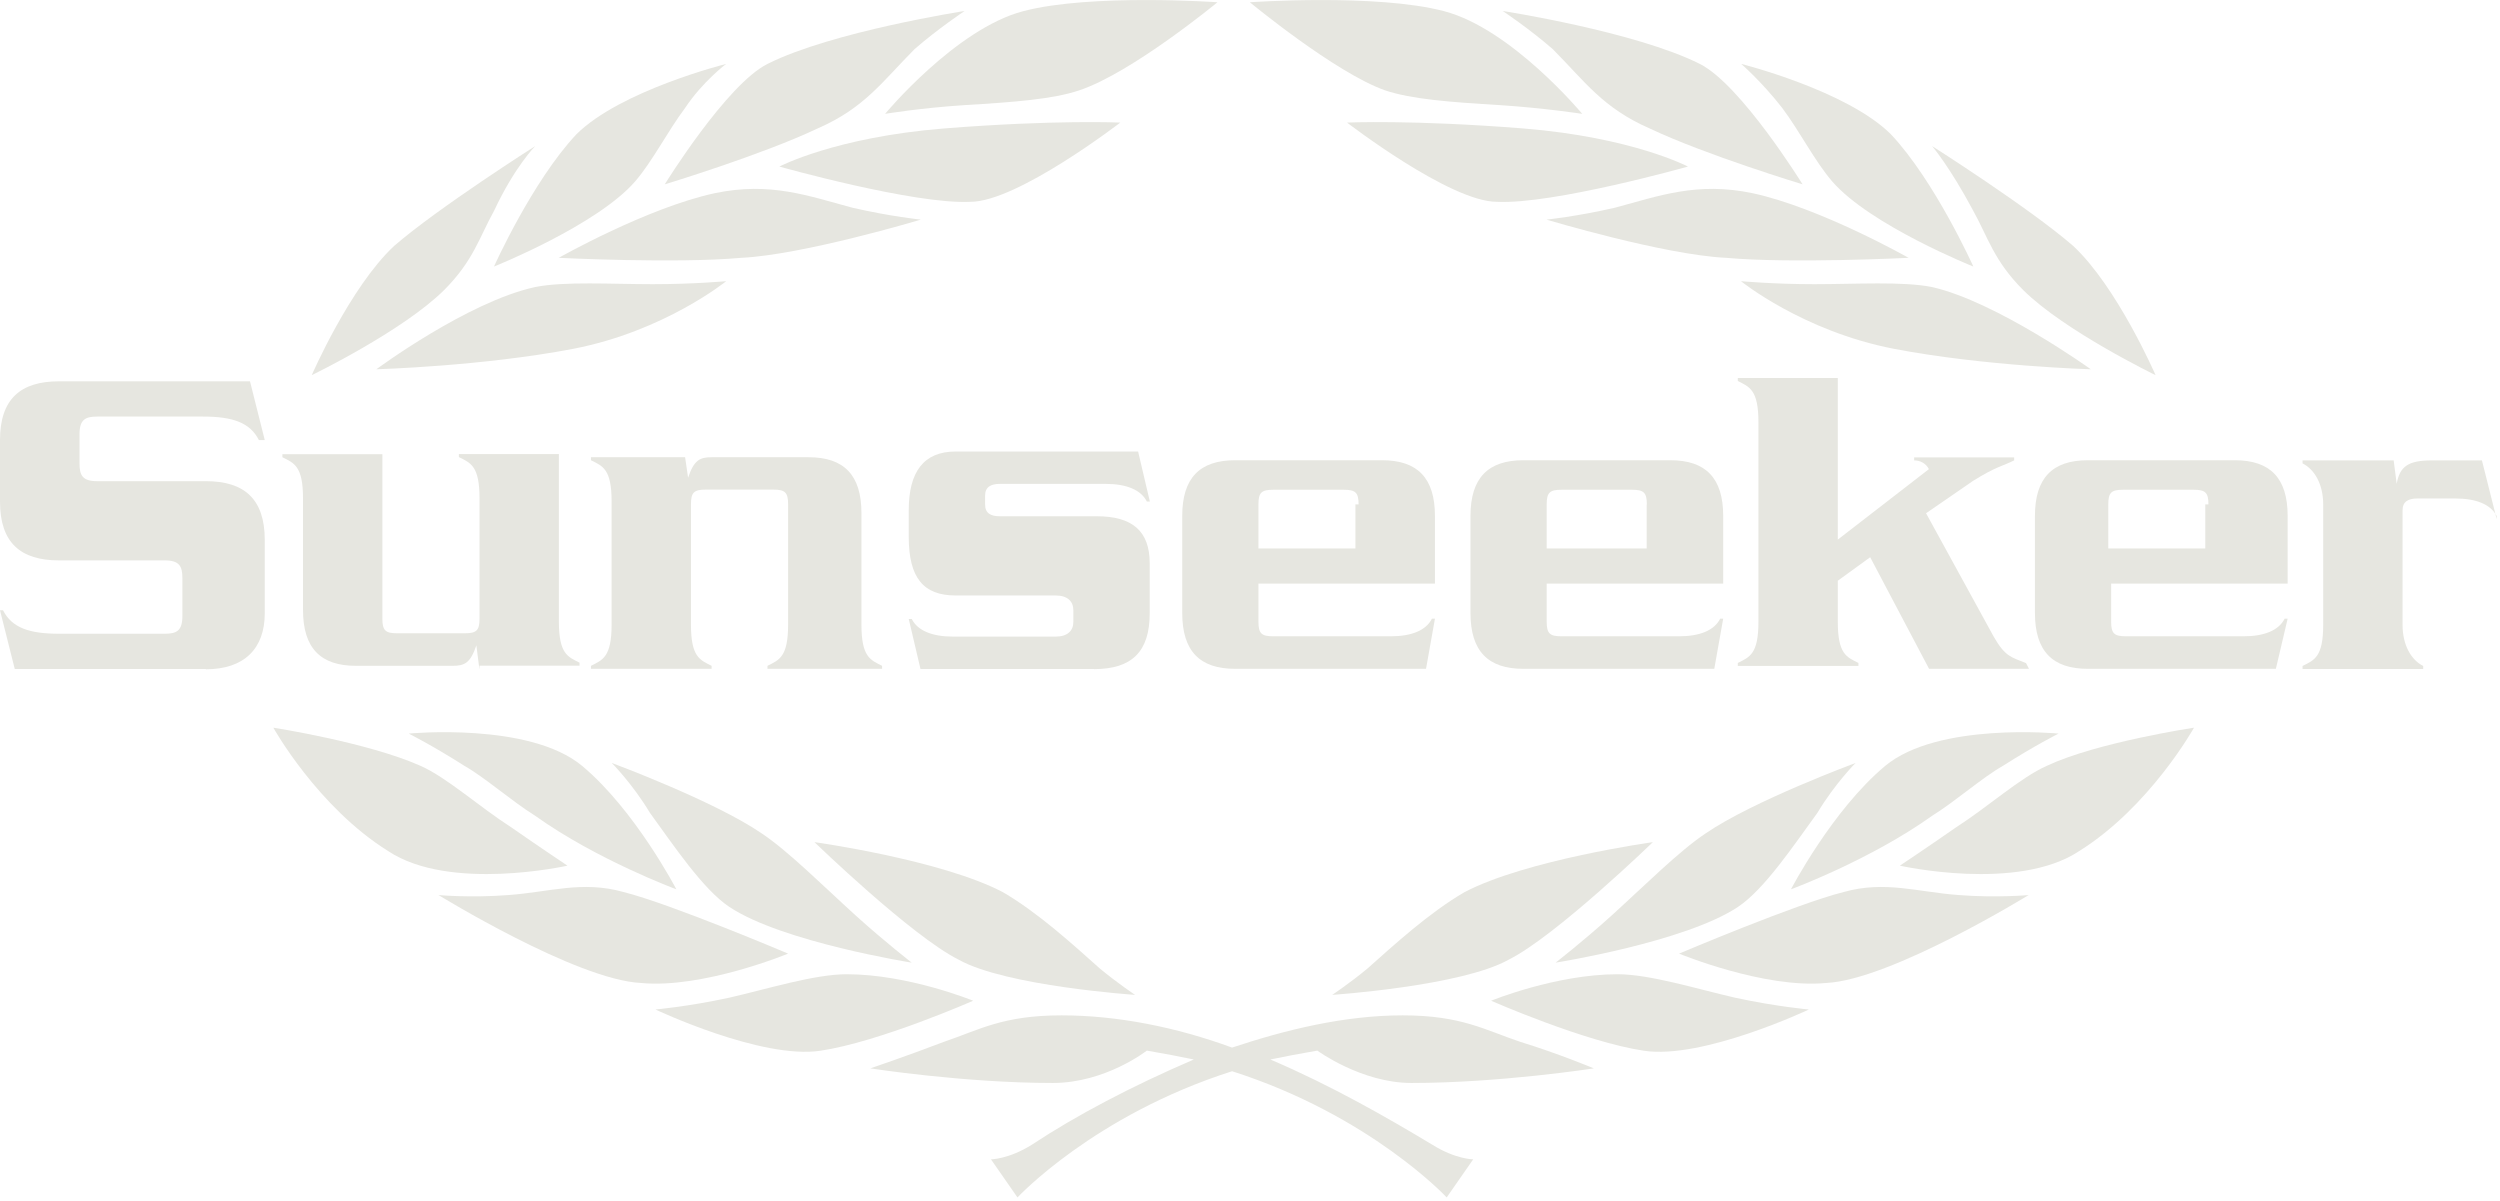 <?xml version="1.0" encoding="UTF-8"?><svg id="Layer_1" xmlns="http://www.w3.org/2000/svg" xmlns:xlink="http://www.w3.org/1999/xlink" viewBox="0 0 166 79.75"><defs><style>.cls-1{fill:#e6e6e0;}.cls-2{isolation:isolate;}.cls-2,.cls-3,.cls-4,.cls-5{fill:none;}.cls-4{clip-path:url(#clippath);}.cls-5{clip-path:url(#clippath-1);}</style><clipPath id="clippath"><rect class="cls-3" y="0" width="165.78" height="79.52"/></clipPath><clipPath id="clippath-1"><rect class="cls-3" y="0" width="166" height="79.75"/></clipPath></defs><g class="cls-4"><g class="cls-2"><g class="cls-5"><path class="cls-1" d="m143.13,24.91s-6.05-2.93-8.79-5.65c-1.95-1.95-2.34-3.51-3.32-5.27-1.56-2.93-2.73-4.29-2.73-4.29,0,0,6.44,4.09,9.37,6.63,2.93,2.73,5.47,8.58,5.47,8.58"/><path class="cls-1" d="m138.83,24.52s-7.03-.2-13.08-1.36c-6.05-1.17-10.15-4.49-10.15-4.49,0,0,2.15.2,4.88.2s5.86-.2,7.81.19c4.3.98,10.54,5.46,10.54,5.46"/><path class="cls-1" d="m115.6,4.24s7.03,1.76,9.96,4.68c2.93,3.12,5.47,8.78,5.47,8.78,0,0-6.83-2.73-9.37-5.65-1.17-1.36-2.15-3.32-3.32-4.88-1.37-1.76-2.73-2.93-2.73-2.93"/><path class="cls-1" d="m102.71,14.58s1.95-.2,4.49-.78c2.93-.78,5.47-1.75,9.18-.97,4.49.97,10.35,4.29,10.35,4.29,0,0-7.81.39-12.11,0-4.1-.19-11.91-2.53-11.91-2.53"/><path class="cls-1" d="m99.78.73s8.79,1.36,13.08,3.51c2.73,1.36,6.83,8,6.83,8,0,0-6.44-1.95-10.15-3.71-3.12-1.36-4.3-3.12-6.44-5.27-1.56-1.36-3.32-2.53-3.32-2.53"/><path class="cls-1" d="m89.43,8.14s4.3-.2,11.72.39c7.22.58,10.93,2.53,10.93,2.53,0,0-8.98,2.53-12.69,2.34-3.12,0-9.96-5.27-9.96-5.27"/><path class="cls-1" d="m82.99.15s8.4-.59,12.89.59c4.49,1.17,9.18,6.82,9.18,6.82,0,0-2.54-.39-5.47-.58-3.32-.2-5.86-.39-7.62-.98-3.32-1.17-8.98-5.85-8.98-5.85"/><path class="cls-1" d="m109.74,55.92s-8.4,1.17-12.5,3.32c-2.34,1.36-4.69,3.51-6.44,5.07-1.17.97-2.34,1.75-2.34,1.75,0,0,8.59-.58,11.72-2.34,3.12-1.56,9.57-7.8,9.57-7.8"/><path class="cls-1" d="m123.21,50.66s-6.83,2.53-9.96,4.68c-1.76,1.17-4.1,3.51-6.25,5.46-1.95,1.76-3.71,3.12-3.71,3.12,0,0,8.59-1.36,12.11-3.7,1.76-1.17,3.71-4.1,5.27-6.24,1.17-1.95,2.54-3.32,2.54-3.32"/><path class="cls-1" d="m136.69,48.71s-8.01-.78-11.52,2.15c-3.51,2.93-6.25,8.19-6.25,8.19,0,0,5.27-1.95,9.37-4.88,1.56-.97,3.32-2.53,4.69-3.31,2.15-1.37,3.71-2.15,3.71-2.15"/><path class="cls-1" d="m145.67,48.32s-6.44.97-9.76,2.53c-1.76.78-3.91,2.73-6.05,4.1-1.95,1.36-3.71,2.53-3.71,2.53,0,0,7.81,1.76,11.91-.97,4.69-2.93,7.62-8.19,7.62-8.19"/><path class="cls-1" d="m134.73,59.43s-2.15.2-4.69,0c-2.73-.2-4.88-.97-7.62-.2-3.12.78-10.93,4.09-10.93,4.09,0,0,5.66,2.34,9.76,1.95,4.3-.2,13.47-5.85,13.47-5.85"/><path class="cls-1" d="m120.09,67.04s-7.03,3.32-10.93,2.73c-3.91-.58-10.15-3.32-10.15-3.32,0,0,4.3-1.76,8.4-1.76,2.15,0,5.27.98,7.81,1.56,2.73.59,4.88.78,4.88.78"/><path class="cls-1" d="m20.7,24.91s6.05-2.93,8.79-5.65c1.95-1.95,2.34-3.51,3.32-5.27,1.37-2.93,2.73-4.29,2.73-4.29,0,0-6.44,4.09-9.37,6.63-2.93,2.73-5.47,8.58-5.47,8.58"/><path class="cls-1" d="m24.99,24.52s7.03-.2,13.08-1.36c6.05-1.17,10.15-4.49,10.15-4.49,0,0-2.15.2-4.88.2s-5.86-.2-7.81.19c-4.49.98-10.54,5.46-10.54,5.46"/><path class="cls-1" d="m48.23,4.24s-7.03,1.76-9.96,4.68c-2.93,3.12-5.47,8.78-5.47,8.78,0,0,6.83-2.73,9.37-5.65,1.17-1.36,2.15-3.32,3.32-4.88,1.17-1.76,2.73-2.93,2.73-2.93"/><path class="cls-1" d="m61.12,14.58s-1.95-.2-4.49-.78c-2.93-.78-5.47-1.75-9.18-.97-4.49.97-10.35,4.29-10.35,4.29,0,0,7.81.39,12.11,0,4.1-.19,11.91-2.53,11.91-2.53"/><path class="cls-1" d="m64.05.73s-8.79,1.36-13.08,3.51c-2.73,1.36-6.83,8-6.83,8,0,0,6.44-1.95,10.15-3.71,3.12-1.36,4.3-3.12,6.44-5.27,1.56-1.36,3.32-2.53,3.32-2.53"/><path class="cls-1" d="m74.4,8.14s-4.3-.2-11.72.39c-7.22.58-10.93,2.53-10.93,2.53,0,0,8.98,2.53,12.69,2.34,3.12,0,9.96-5.27,9.96-5.27"/><path class="cls-1" d="m80.84.15s-8.4-.59-12.89.59c-4.49,1.17-9.18,6.82-9.18,6.82,0,0,2.34-.39,5.27-.58,3.32-.2,5.86-.39,7.62-.98,3.51-1.17,9.18-5.85,9.18-5.85"/><path class="cls-1" d="m54.09,55.92s8.4,1.17,12.5,3.32c2.34,1.36,4.69,3.51,6.44,5.07,1.17.97,2.34,1.75,2.34,1.75,0,0-8.59-.58-11.72-2.34-3.12-1.56-9.57-7.8-9.57-7.8"/><path class="cls-1" d="m40.62,50.66s6.83,2.53,9.96,4.68c1.76,1.17,4.1,3.51,6.25,5.46,1.95,1.76,3.71,3.12,3.71,3.12,0,0-8.59-1.36-12.11-3.7-1.76-1.17-3.71-4.1-5.27-6.24-1.17-1.95-2.54-3.32-2.54-3.32"/><path class="cls-1" d="m27.14,48.71s8.01-.78,11.52,2.15c3.51,2.93,6.25,8.19,6.25,8.19,0,0-5.27-1.95-9.37-4.88-1.56-.97-3.32-2.53-4.69-3.31-2.15-1.37-3.71-2.15-3.71-2.15"/><path class="cls-1" d="m18.16,48.32s6.25.97,9.76,2.53c1.76.78,3.91,2.73,6.05,4.1,1.95,1.36,3.71,2.53,3.71,2.53,0,0-7.81,1.76-11.91-.97-4.69-2.93-7.62-8.19-7.62-8.19"/><path class="cls-1" d="m29.09,59.43s2.15.2,4.69,0c2.73-.2,4.88-.97,7.62-.2,3.12.78,10.93,4.09,10.93,4.09,0,0-5.66,2.34-9.76,1.95-4.3-.2-13.47-5.85-13.47-5.85"/><path class="cls-1" d="m43.54,67.04s7.03,3.32,10.93,2.73c3.91-.58,10.15-3.32,10.15-3.32,0,0-4.3-1.76-8.4-1.76-2.15,0-5.27.98-7.81,1.56-2.73.59-4.88.78-4.88.78"/><path class="cls-1" d="m84.35,70.35c.98-.2,1.95-.39,3.12-.59,0,0,2.93,2.15,6.25,2.15,5.86,0,12.11-.97,12.11-.97,0,0-2.34-.98-4.88-1.76-2.34-.78-3.91-1.76-7.81-1.76s-7.81.97-11.33,2.14c-3.71-1.36-7.62-2.14-11.33-2.14-3.91,0-5.47.97-7.81,1.76-2.54.97-4.88,1.76-4.88,1.76,0,0,6.25.97,12.11.97,3.51,0,6.25-2.15,6.25-2.15,1.17.2,2.15.39,3.12.59-4.1,1.76-7.81,3.71-10.74,5.65-1.56.98-2.73.98-2.73.98l1.76,2.53s5.08-5.46,14.25-8.38c9.18,2.93,14.25,8.38,14.25,8.38l1.76-2.53s-1.17,0-2.73-.98c-2.93-1.76-6.64-3.9-10.74-5.65"/><path class="cls-1" d="m13.67,44.42H.98l-.98-3.9h.2c.59,1.17,1.76,1.56,3.71,1.56h7.03c.78,0,1.17-.19,1.17-1.17v-2.53c0-.78-.2-1.17-1.17-1.17H3.91c-2.54,0-3.91-1.17-3.91-3.9v-4.09c0-2.73,1.37-3.9,3.91-3.9h12.69l.98,3.9h-.39c-.59-1.17-1.76-1.56-3.71-1.56h-7.03c-.78,0-1.17.2-1.17,1.17v1.95c0,.78.2,1.17,1.17,1.17h7.22c2.54,0,3.91,1.17,3.91,3.9v4.88c0,2.34-1.37,3.71-3.91,3.71"/><path class="cls-1" d="m31.83,44.41l-.2-1.56c-.39,1.17-.78,1.36-1.56,1.36h-6.44c-2.34,0-3.51-1.17-3.51-3.71v-7.41c0-2.14-.59-2.34-1.37-2.73v-.2h6.64v10.92c0,.78.2.97.98.97h4.49c.78,0,.98-.19.98-.97v-8c0-2.14-.59-2.34-1.37-2.73v-.2h6.64v11.12c0,2.15.59,2.34,1.37,2.73v.2h-6.64v.2Z"/><path class="cls-1" d="m50.96,44.41v-.2c.78-.39,1.37-.59,1.37-2.73v-8c0-.78-.2-.97-.98-.97h-4.49c-.78,0-.98.19-.98.97v8c0,2.14.59,2.34,1.37,2.73v.2h-8.01v-.2c.78-.39,1.37-.59,1.37-2.73v-8.19c0-2.15-.59-2.34-1.37-2.73v-.2h6.25l.2,1.36c.39-1.17.78-1.36,1.56-1.36h6.44c2.34,0,3.51,1.17,3.51,3.71v7.41c0,2.14.59,2.34,1.37,2.73v.2h-7.62Z"/><path class="cls-1" d="m72.64,44.42h-11.52l-.78-3.32h.2c.39.78,1.37,1.17,2.73,1.17h6.83c.78,0,1.17-.39,1.17-.97v-.78c0-.59-.39-.98-1.17-.98h-6.64c-2.15,0-3.12-1.17-3.12-3.9v-1.76c0-2.54.98-3.9,3.12-3.9h12.11l.78,3.32h-.2c-.39-.78-1.37-1.17-2.73-1.17h-7.03c-.59,0-.98.2-.98.78v.59c0,.59.39.78.98.78h6.44c2.34,0,3.51.97,3.51,3.12v3.32c0,2.54-1.17,3.71-3.71,3.71"/><path class="cls-1" d="m90.21,33.49c0-.78-.2-.97-.98-.97h-4.69c-.78,0-.98.19-.98.97v2.93h6.44v-2.93h.2Zm4.49,10.92h-12.69c-2.34,0-3.51-1.17-3.51-3.71v-6.44c0-2.53,1.17-3.7,3.51-3.7h9.76c2.34,0,3.51,1.17,3.51,3.7v4.49h-11.72v2.53c0,.78.2.97.98.97h7.81c1.37,0,2.34-.39,2.73-1.17h.2l-.59,3.32Z"/><path class="cls-1" d="m109.35,33.49c0-.78-.2-.97-.98-.97h-4.69c-.78,0-.98.19-.98.97v2.93h6.64v-2.93Zm4.49,10.92h-12.69c-2.34,0-3.51-1.17-3.51-3.71v-6.44c0-2.53,1.17-3.7,3.51-3.7h9.76c2.34,0,3.51,1.17,3.51,3.7v4.49h-11.72v2.53c0,.78.2.97.98.97h7.81c1.37,0,2.34-.39,2.73-1.17h.2l-.59,3.32Z"/><path class="cls-1" d="m134.73,44.41h-6.64l-3.91-7.41-2.15,1.56v2.73c0,2.15.59,2.34,1.37,2.73v.2h-8.01v-.2c.78-.39,1.37-.58,1.37-2.73v-13.26c0-2.14-.59-2.34-1.37-2.73v-.2h6.64v10.73l6.05-4.68c-.2-.39-.59-.58-.98-.58v-.2h6.64v.2c-.78.39-1.17.39-2.73,1.36l-3.12,2.15,4.49,8.19c.78,1.36,1.17,1.36,2.15,1.76l.2.39Z"/><path class="cls-1" d="m146.64,33.49c0-.78-.2-.97-.98-.97h-4.69c-.78,0-.98.19-.98.97v2.93h6.44v-2.93h.2Zm4.49,10.92h-12.5c-2.34,0-3.51-1.17-3.51-3.71v-6.44c0-2.53,1.17-3.7,3.51-3.7h9.76c2.34,0,3.51,1.17,3.51,3.7v4.49h-11.72v2.53c0,.78.2.97.98.97h7.81c1.37,0,2.34-.39,2.73-1.17h.2l-.78,3.32Z"/><path class="cls-1" d="m165.78,34.27c-.39-.78-1.37-1.17-2.73-1.17h-2.54c-.59,0-.98.2-.98.78v7.61c0,1.37.59,2.34,1.37,2.73v.2h-8.01v-.2c.78-.39,1.37-.59,1.37-2.73v-7.99c0-1.37-.59-2.34-1.37-2.73v-.2h6.05l.2,1.56c.2-1.17.78-1.56,2.34-1.56h3.32l.98,3.9v-.2Z"/></g></g></g></svg>